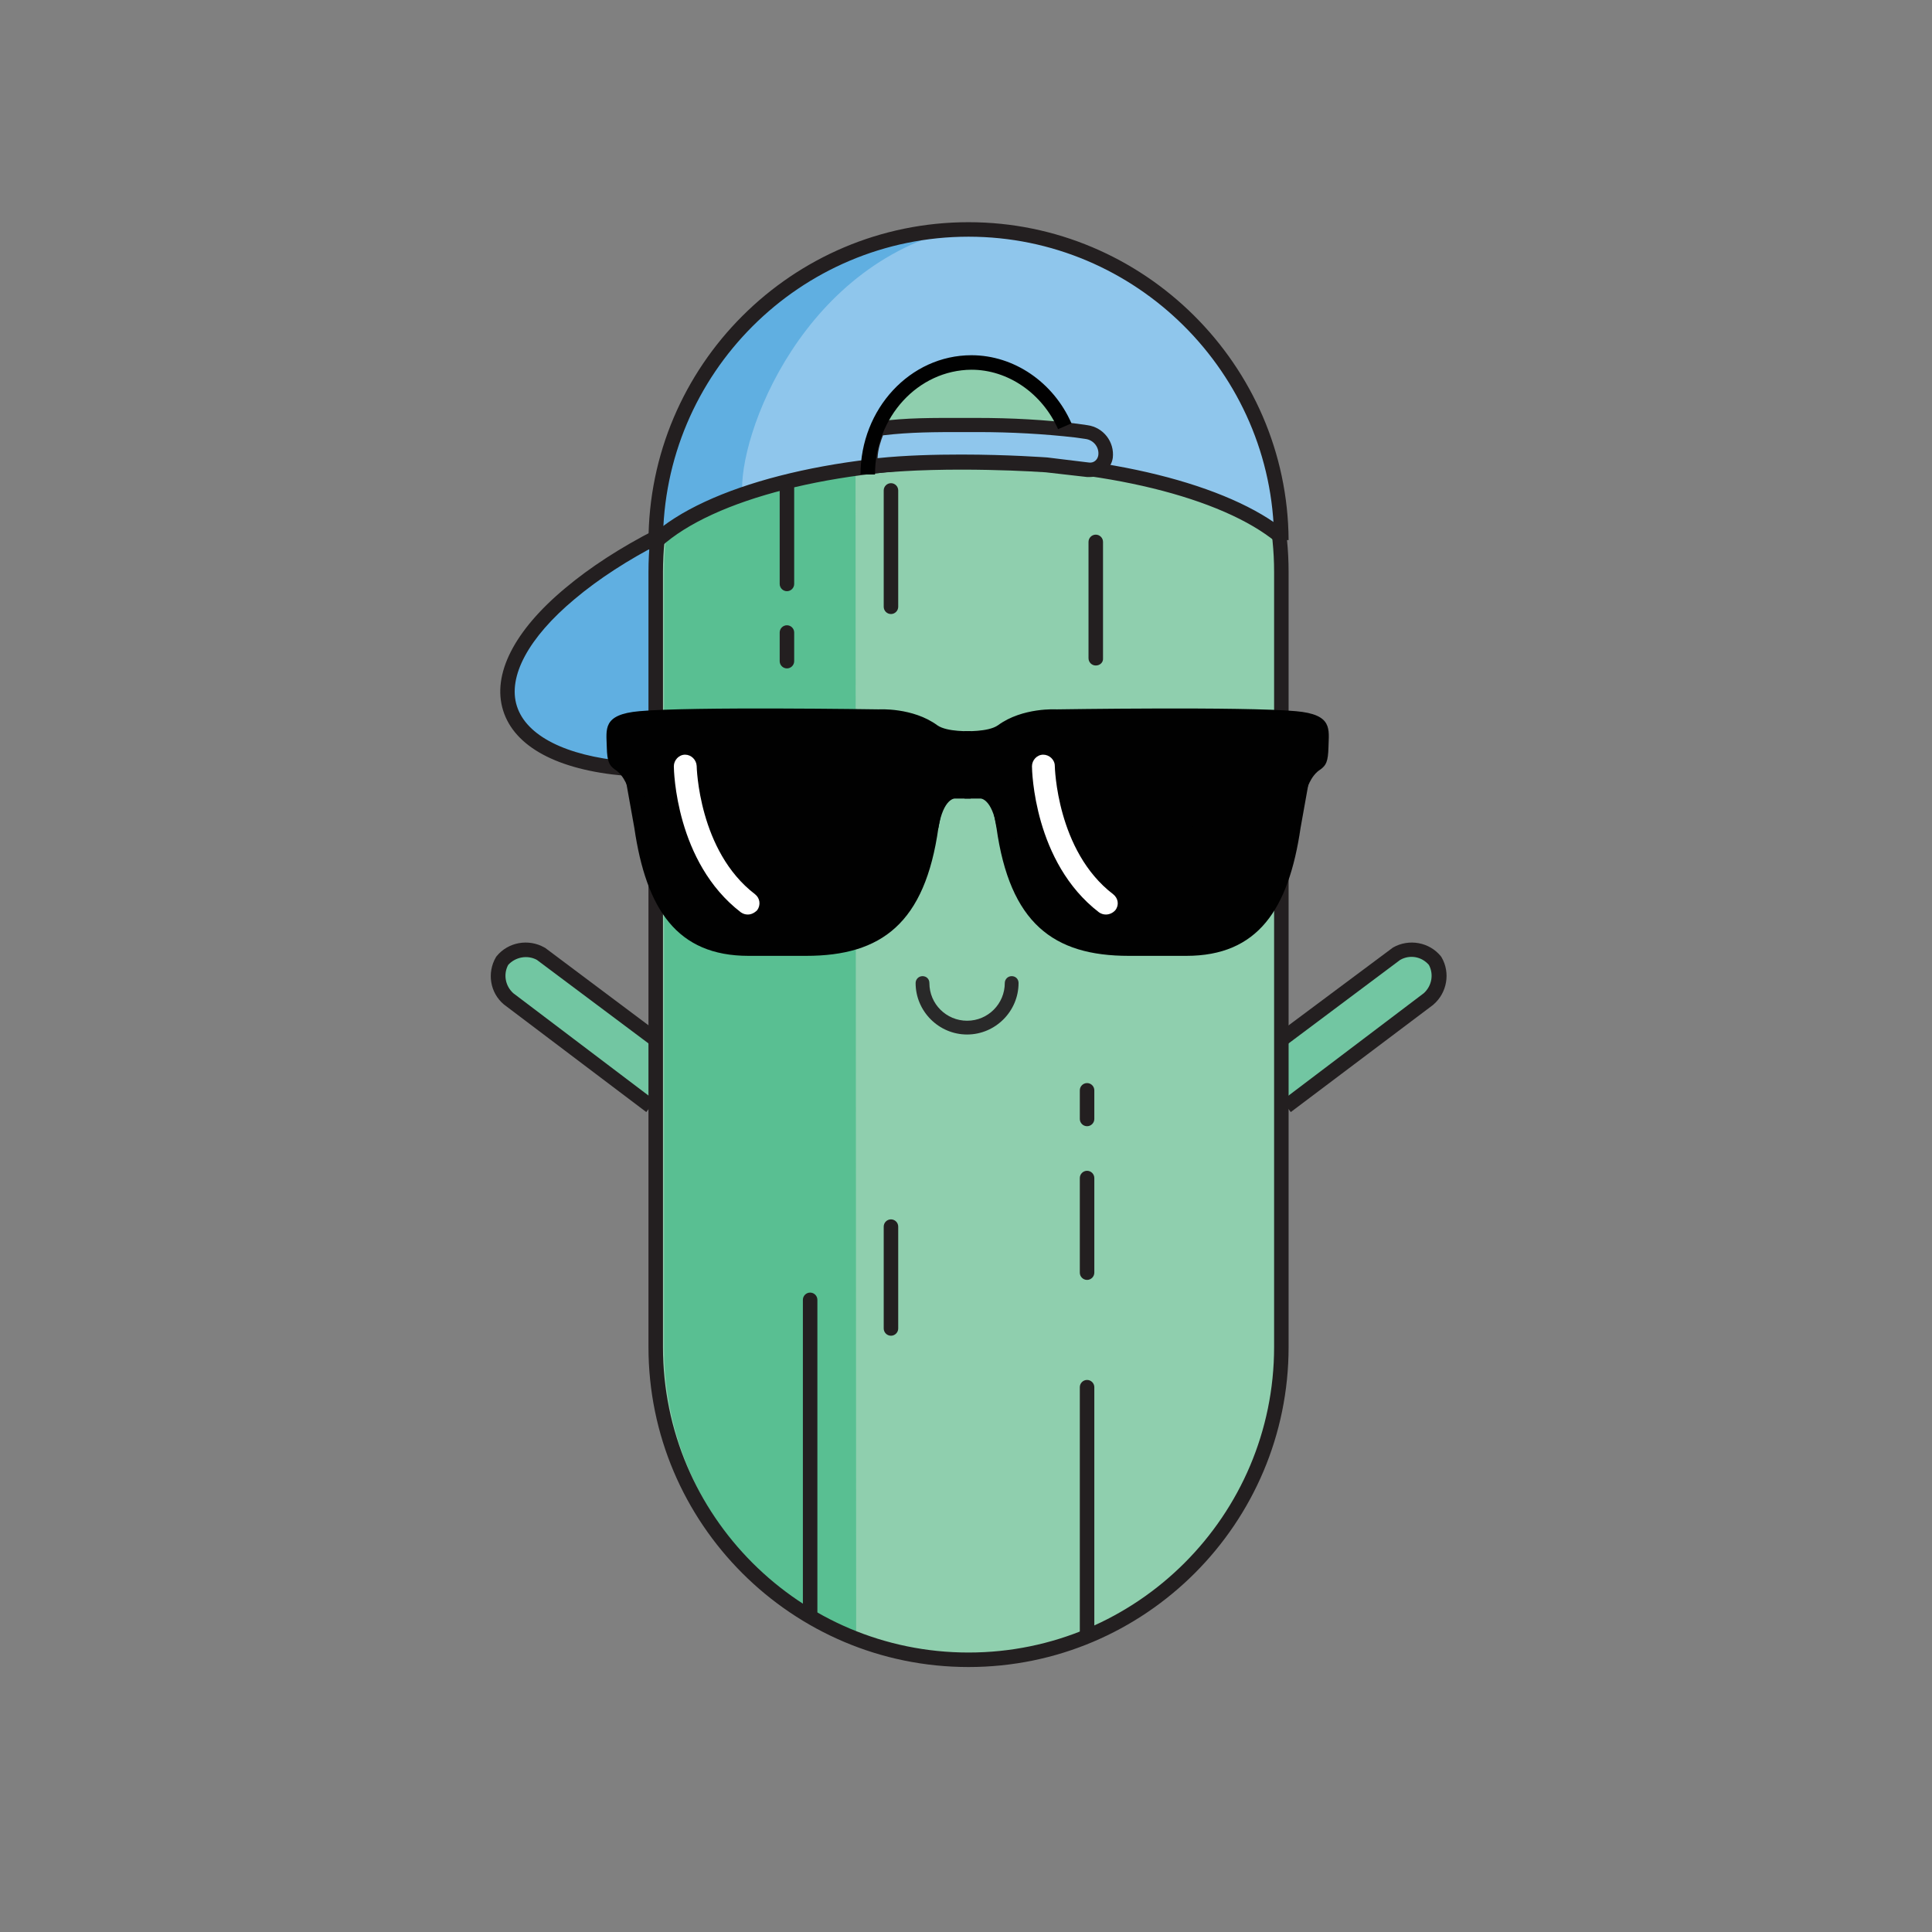 <?xml version="1.0" encoding="utf-8"?>
<!-- Generator: Adobe Illustrator 23.1.1, SVG Export Plug-In . SVG Version: 6.00 Build 0)  -->
<svg version="1.1" id="Layer_1" xmlns="http://www.w3.org/2000/svg" xmlns:xlink="http://www.w3.org/1999/xlink" x="0px" y="0px"
	 viewBox="0 0 533 533" style="enable-background:new 0 0 533 533;" xml:space="preserve">
<rect x="0" y="0" width="533" height="533" fill="#808080" stroke="none"/>
<style type="text/css">
	.st0{fill:#D2EDF6;stroke:#231F20;stroke-width:4.041;stroke-linecap:round;stroke-miterlimit:10;}
	.st1{fill:#8FC6EC;}
	.st2{fill:none;stroke:#231F20;stroke-width:4.041;stroke-linecap:round;stroke-miterlimit:10;}
	.st3{fill:#FEDAB4;}
	.st4{fill:#EDBD90;}
	.st5{fill:#F8A789;}
	.st6{fill:none;stroke:#FBDCE9;stroke-width:4.041;stroke-linecap:round;stroke-miterlimit:10;}
	.st7{fill:none;stroke:#D2EDF6;stroke-width:4.041;stroke-linecap:round;stroke-miterlimit:10;}
	.st8{fill:none;stroke:#FFF6D2;stroke-width:4.041;stroke-linecap:round;stroke-miterlimit:10;}
	.st9{fill:none;stroke:#FCF8CD;stroke-width:4.041;stroke-linecap:round;stroke-miterlimit:10;}
	.st10{fill:#F58973;}
	.st11{fill:#F7C697;}
	.st12{fill:#FEF7E4;}
	.st13{fill:#FEEFCF;}
	.st14{fill:#F7A8B5;}
	.st15{fill:#F493AE;}
	.st16{fill:#231F20;}
	.st17{fill:#F05C72;}
	.st18{fill:none;stroke:#FBC8C1;stroke-width:4.041;stroke-linecap:round;stroke-miterlimit:10;}
	.st19{fill:none;stroke:#010101;stroke-width:4.041;stroke-miterlimit:10;}
	.st20{fill:#D2EDF6;stroke:#231F20;stroke-width:4.041;stroke-linecap:round;stroke-linejoin:round;stroke-miterlimit:10;}
	.st21{fill:#FFDA7F;stroke:#231F20;stroke-width:4.041;stroke-miterlimit:10;}
	.st22{fill:#FCB96E;}
	.st23{fill:#60AFE1;}
	.st24{fill:#72C6A2;}
	.st25{fill:#8FCFAE;}
	.st26{fill:#59BF92;}
	.st27{fill:#292929;}
	.st28{fill:#010101;}
	.st29{fill:#FFFFFF;}
</style>
<g>
	<ellipse class="st0" cx="862.3" cy="428.5" rx="255" ry="62.2"/>
	<ellipse class="st1" cx="862.8" cy="427.1" rx="194.4" ry="33.6"/>
	<path class="st2" d="M1030.3,411.1c16.5,5,25.9,10.7,25.9,16.8c0,10-25,19-64.8,25.1"/>
	<path class="st2" d="M754.2,455.9c-52.1-6-86.3-16.3-86.3-28c0-6.3,10.1-12.3,27.6-17.3"/>
	<path class="st0" d="M947.1,458.2c-5.8,0.5-11.8,0.9-17.9,1.3"/>
	<path class="st3" d="M712.3,295.3l0,125c0,8.9,7.2,16.2,16.2,16.2h271.3c8.9,0,16.2-7.2,16.2-16.2V297.3c0-3.5-1.1-6.8-3-9.4
		s-297.6-1.9-298.4-0.6C713.1,289.6,712.3,292.4,712.3,295.3z"/>
	<circle class="st4" cx="968.9" cy="313.8" r="5.8"/>
	<circle class="st4" cx="950.9" cy="318" r="4"/>
	<circle class="st4" cx="910.3" cy="408.8" r="5.8"/>
	<path class="st5" d="M1014.8,290.1c-1.9-2.7-6.6-7.1-9.9-8.2L802,214c-5.7-1.9-12-0.5-16.4,3.7l-68.4,66c-0.8,0.8-3.5,5.1-4.1,6
		C712.7,289.7,1015.4,289.8,1014.8,290.1z"/>
	<line class="st6" x1="787.3" y1="268.1" x2="795.2" y2="275.9"/>
	<line class="st7" x1="927.3" y1="270" x2="935.1" y2="277.9"/>
	<line class="st8" x1="878.1" y1="257.7" x2="872.9" y2="267.4"/>
	<line class="st6" x1="853.5" y1="266.5" x2="843" y2="263.4"/>
	<line class="st7" x1="822.9" y1="278.6" x2="822.3" y2="267.5"/>
	<line class="st7" x1="783.3" y1="240" x2="776.5" y2="248.8"/>
	<line class="st9" x1="842.4" y1="242.9" x2="831.9" y2="246.4"/>
	<line class="st9" x1="754.4" y1="274.1" x2="765.1" y2="271.1"/>
	<line class="st6" x1="904.2" y1="268.9" x2="893.7" y2="272.5"/>
	<ellipse class="st10" cx="808" cy="252.7" rx="13.4" ry="9.3"/>
	<path class="st11" d="M754.7,436.9h-25c-8.9,0-16.2-7.2-16.2-16.2V296.6h41.2V436.9z"/>
	<rect x="712.6" y="330.6" class="st12" width="303.6" height="19.7"/>
	<rect x="712.6" y="330.6" class="st13" width="42" height="19.7"/>
	<rect x="712" y="349.8" class="st14" width="304.8" height="31.5"/>
	<rect x="712" y="349.8" class="st15" width="42.6" height="31.5"/>
	<circle class="st4" cx="770.1" cy="402" r="5.8"/>
	<circle class="st4" cx="789.3" cy="413.5" r="4"/>
	<g id="Group_183_2_" transform="translate(35.756 33.785)">
		<path id="Path_444_2_" class="st16" d="M805.4,313h42.5c2-0.1,3.6,1.5,3.7,3.4c0,0.1,0,0.2,0,0.3v6.8c0,13.6-11,24.6-24.6,24.6
			s-24.6-11-24.6-24.6v-6.8C802.2,314.4,803.5,313,805.4,313z"/>
		<path id="Path_445_2_" class="st17" d="M841.5,343.3c-3.6-4.1-8.8-6.4-14.3-6.2c-5.6-0.2-11.1,2.1-14.9,6.2
			c3.9,3,8.7,4.8,13.7,4.9C837,348.1,841.5,343.3,841.5,343.3z"/>
	</g>
	<line class="st2" x1="714.6" y1="350.7" x2="761.5" y2="350.7"/>
	<line class="st2" x1="1014.4" y1="383" x2="967.5" y2="383"/>
	<g>
		<line class="st2" x1="954.8" y1="349.9" x2="946.9" y2="349.9"/>
		<line class="st2" x1="1014.4" y1="349.9" x2="966.2" y2="349.9"/>
	</g>
	<g id="Group_182_1_" transform="translate(28.4 29.939)">
		<ellipse id="Ellipse_22_2_" class="st16" cx="788.7" cy="308.9" rx="6.2" ry="6.2"/>
		<ellipse id="Ellipse_23_2_" class="st16" cx="879.2" cy="308.9" rx="6.2" ry="6.2"/>
	</g>
	<rect x="713.2" y="289.8" class="st5" width="301.3" height="10.9"/>
	<g>
		<g>
			<line class="st18" x1="794.3" y1="291.3" x2="802.2" y2="291.3"/>
			<line class="st18" x1="714.6" y1="291.3" x2="783" y2="291.3"/>
		</g>
		<line class="st18" x1="1014.4" y1="294.1" x2="967.5" y2="294.1"/>
	</g>
	<path class="st19" d="M712.3,295.3l0,125c0,8.9,7.2,16.2,16.2,16.2h271.3c8.9,0,16.2-7.2,16.2-16.2V297.3c0-6.9-4.4-13.1-11-15.3
		L802,214c-5.7-1.9-12-0.5-16.4,3.7l-68.4,66C714.1,286.7,712.3,290.9,712.3,295.3z"/>
	<path class="st20" d="M813,178.3v74.8c0,0-1.7,6.4-9,5.9c-6.7-0.3-7.7-5.9-7.7-5.9v-74.8"/>
	<path class="st1" d="M802.3,178.6l-3.8-1.5l-0.1,75.9c0,0,0.7,2.9,3.7,3.7"/>
	<path class="st21" d="M822.7,160.1c0.2,10.7-8.7,19.4-19.4,19.4c-10.7,0-19.4-8.7-19.4-19.4s14.5-22.4,15.2-38.9
		C799,120.4,822.4,140.9,822.7,160.1z"/>
	<path class="st22" d="M813.5,167.3c0.1,5.6-4.5,10.1-10.1,10.1s-10.1-4.5-10.1-10.1s7.6-11.7,7.9-20.3
		C801.1,146.7,813.3,157.4,813.5,167.3z"/>
</g>
<g>
	
		<ellipse transform="matrix(0.954 -0.299 0.299 0.954 -40.507 74.422)" class="st23" cx="223" cy="169.6" rx="86.3" ry="35.8"/>
	<path class="st16" d="M182,214.4c-3.4,0-6.7-0.1-9.8-0.4c-18.4-1.6-30.3-8-33.4-18c-3.1-9.9,3-22,17.2-33.8
		c13.7-11.5,33.6-21.7,55.8-28.6c47.3-14.8,89.3-10.6,95.6,9.6c3.1,9.9-3,22-17.2,33.8c-13.7,11.5-33.6,21.7-55.8,28.6
		C216,211.4,197.8,214.4,182,214.4z M264.1,128.9c-15,0-32.9,2.8-51.2,8.5c-21.8,6.8-41.1,16.7-54.4,27.9
		c-12.7,10.6-18.5,21.4-15.9,29.5c2.6,8.2,13.5,13.7,29.9,15.2c17.3,1.5,38.8-1.4,60.6-8.2c21.8-6.8,41.1-16.7,54.4-27.9
		c12.7-10.6,18.5-21.4,15.9-29.5C300.3,134.3,285,128.9,264.1,128.9z"/>
</g>
<g>
	<path class="st24" d="M179.5,305.2l-39.1-29.6c-3-2.6-3.8-7-1.8-10.5c2.6-3.1,7.1-4,10.6-2l33.5,25.1"/>
	<path class="st16" d="M178.3,306.8L139,277.1c-3.8-3.2-4.7-8.7-2.2-13l0.2-0.3c3.2-3.9,8.8-4.9,13.2-2.4l0.2,0.1l33.5,25.1
		l-2.4,3.2l-33.4-25c-2.6-1.4-5.9-0.8-7.9,1.4c-1.4,2.6-0.8,5.8,1.4,7.8l39.1,29.6L178.3,306.8z"/>
</g>
<g>
	<path class="st24" d="M354.9,305.2l39.1-29.6c3-2.6,3.8-7,1.8-10.5c-2.6-3.1-7.1-4-10.6-2l-33.5,25.1"/>
	<path class="st16" d="M356.1,306.8l-2.4-3.2l39.1-29.6c2.2-2,2.8-5.2,1.4-7.8c-2-2.3-5.2-2.9-7.9-1.4l-33.4,25l-2.4-3.2l33.8-25.2
		c4.4-2.5,10-1.5,13.2,2.4l0.2,0.3c2.5,4.3,1.5,9.8-2.2,13l-0.1,0.1L356.1,306.8z"/>
</g>
<path class="st25" d="M266.8,457.9L266.8,457.9c-47.5,0-86.3-38.8-86.3-86.3l0-213.8c0-47.5,38.8-86.3,86.3-86.3h0
	c47.5,0,86.3,38.8,86.3,86.3l0,213.8C353.1,419.1,314.3,457.9,266.8,457.9z"/>
<path class="st26" d="M236.2,451.4c-31.1-13.1-53-43.9-53-79.6l0-213.8c0-35.6,21.8-66.3,52.8-79.5"/>
<g>
	<path class="st16" d="M217.1,184.4c-1.1,0-2-0.9-2-2v-7.9c0-1.1,0.9-2,2-2s2,0.9,2,2v7.9C219.1,183.5,218.2,184.4,217.1,184.4z"/>
	<path class="st16" d="M217.1,163.1c-1.1,0-2-0.9-2-2V90.6c0-1.1,0.9-2,2-2s2,0.9,2,2v70.5C219.1,162.2,218.2,163.1,217.1,163.1z"/>
</g>
<g>
	<path class="st16" d="M299.9,353.1c-1.1,0-2-0.9-2-2V325c0-1.1,0.9-2,2-2s2,0.9,2,2v26.1C301.9,352.2,301,353.1,299.9,353.1z"/>
	<path class="st16" d="M299.9,310.7c-1.1,0-2-0.9-2-2v-7.9c0-1.1,0.9-2,2-2s2,0.9,2,2v7.9C301.9,309.8,301,310.7,299.9,310.7z"/>
	<path class="st16" d="M299.9,453.1c-1.1,0-2-0.9-2-2v-68.4c0-1.1,0.9-2,2-2s2,0.9,2,2V451C301.9,452.2,301,453.1,299.9,453.1z"/>
</g>
<g>
	<path class="st16" d="M245.8,368.5c-1.1,0-2-0.9-2-2v-28.1c0-1.1,0.9-2,2-2s2,0.9,2,2v28.1C247.8,367.6,246.9,368.5,245.8,368.5z"
		/>
	<path class="st16" d="M223.5,447.3c-1.1,0-2-0.9-2-2v-86.7c0-1.1,0.9-2,2-2s2,0.9,2,2v86.7C225.6,446.4,224.7,447.3,223.5,447.3z"
		/>
	<path class="st16" d="M245.8,169.4c-1.1,0-2-0.9-2-2v-32.1c0-1.1,0.9-2,2-2s2,0.9,2,2v32.1C247.8,168.5,246.9,169.4,245.8,169.4z"
		/>
	<path class="st16" d="M302.3,183.6c-1.1,0-2-0.9-2-2v-32.1c0-1.1,0.9-2,2-2s2,0.9,2,2v32.1C304.4,182.7,303.5,183.6,302.3,183.6z"
		/>
</g>
<path id="Path_414_1_" class="st27" d="M266.8,285.4c-7.8,0-14.2-6.4-14.2-14.2c0-1,0.8-1.9,1.9-1.9s1.9,0.8,1.9,1.9
	c0,5.8,4.7,10.4,10.4,10.4c5.8,0,10.4-4.7,10.4-10.4c0,0,0,0,0,0c0-1,0.8-1.9,1.9-1.9s1.9,0.8,1.9,1.9
	C281,279,274.6,285.4,266.8,285.4C266.8,285.4,266.8,285.4,266.8,285.4z"/>
<path class="st16" d="M267.2,459.9c-48.7,0-88.3-39.6-88.3-88.3V157.8c0-48.7,39.6-88.3,88.3-88.3c48.7,0,88.3,39.6,88.3,88.3v213.8
	C355.5,420.3,315.9,459.9,267.2,459.9z M267.2,73.5c-46.5,0-84.3,37.8-84.3,84.3v213.8c0,46.5,37.8,84.3,84.3,84.3h0
	c46.5,0,84.3-37.8,84.3-84.3V157.8C351.5,111.3,313.7,73.5,267.2,73.5z"/>
<g>
	<g>
		<path class="st23" d="M231.4,130.1c6.8-12.9,20-29.4,35.5-29.4l4.7-0.2c15.4,0,24.4,16.5,31.2,29.3c22.3,3.4,40.5,10,50.6,18.4
			c-0.3-47.2-39-85.7-86.3-85.7h0c-47.5,0-86.3,38.8-86.3,86.3h1C191.6,140.4,209.3,133.7,231.4,130.1z"/>
		<path class="st1" d="M237.4,128.1c6.8-12.9,14.5-27.2,30-27.2l5.1-0.2c15.4,0,23.5,16.4,30.3,29.1c22.3,3.4,40.5,10,50.6,18.4
			c-0.3-47.2-39-85.7-86.3-85.7h0c-45.5,8.8-63.7,57.9-62.3,74.1C212.7,133.9,227.7,129.7,237.4,128.1z"/>
		<path class="st16" d="M182.4,150.8l-2.7-3c15.1-13.8,49.8-22.7,88.2-22.7c37.1,0,71.2,8.5,86.9,21.5l-2.6,3.1
			c-15-12.5-48.1-20.6-84.3-20.6C230.4,129.2,196.9,137.7,182.4,150.8z"/>
		<g>
			<path class="st1" d="M242.2,118.2c9.4-1.2,17.1-1,27.5-1c9.5,0,18.6,0.5,27.3,1.5l2.8,0.3c3.3,0.4,5.6,3.4,5.2,6.7v0
				c-0.3,2.4-2.5,4.1-4.8,3.8l-11.4-1.3c0,0-26.4-2-48.6,0.4C239.6,123.3,242.2,118.2,242.2,118.2z"/>
			<path class="st16" d="M300.7,131.6c-0.3,0-0.5,0-0.8,0l-11.4-1.3c-0.2,0-26.4-1.9-48.1,0.4l-2,0.2l-0.2-2
				c-0.6-5.8,2.2-11.3,2.3-11.6l0.5-0.9l1-0.1c8.3-1.1,15.2-1,24-1l3.7,0c9.4,0,18.6,0.5,27.5,1.6l2.8,0.4c4.4,0.6,7.5,4.6,7,9
				C306.6,129.2,303.9,131.6,300.7,131.6z M265.2,125.4c13.1,0,23.5,0.8,23.7,0.8l11.5,1.4c1.3,0.2,2.4-0.7,2.6-2
				c0.3-2.2-1.3-4.2-3.5-4.5l-2.8-0.4c-8.7-1-17.8-1.5-27-1.5l-3.7,0c-8.2,0-14.8,0-22.4,0.9c-0.5,1.3-1.4,3.7-1.5,6.3
				C249.8,125.6,258,125.4,265.2,125.4z"/>
		</g>
	</g>
	<path class="st16" d="M182,151.6h-3.1v-2c0-48.7,39.6-88.3,88.3-88.3c48.3,0,88,39.3,88.3,87.7l-4,0c-0.3-46.1-38.1-83.7-84.3-83.7
		c-46.5,0-84.3,37.8-84.3,84.3h-1V151.6z"/>
</g>
<path class="st28" d="M241.4,130.9h-4c0-18.1,13.7-32.9,30.6-32.9c11.7,0,22.6,7.4,27.6,18.8l-3.7,1.6c-4.4-9.9-13.8-16.4-23.9-16.4
	C253.3,102.1,241.4,115,241.4,130.9z"/>
<g>
	<path class="st28" d="M263,206.6l-4.1,21.7c-3.7,26.4-15.7,35.4-36.5,35.4h-15.9c-19.7,0-28.2-12.8-31.5-35.3l-3.9-21.8L263,206.6z
		"/>
	<path class="st28" d="M173.5,218.2c0,0-1-4.2-4-6c-1.4-1.1-2-2-2.1-6.1c-0.1-4.9-1.3-9,9-9.9c14.1-1.3,66-0.5,66-0.5
		s9.4-0.6,16.2,4.4c2.7,1.9,9.2,1.6,9.2,1.6l0,18.6h-4.4c0,0-3.1-0.1-4.5,8c-1.5,9.3-61.4-1.5-61.4-1.5L173.5,218.2z"/>
	<path class="st29" d="M206.3,252.3c-0.7,0-1.3-0.2-1.9-0.6c-18-13.8-18.5-39.2-18.5-40.3c0-1.7,1.4-3.2,3.1-3.2c0,0,0,0,0,0
		c1.7,0,3.1,1.4,3.2,3.1l0,0c0,0.2,0.5,23.5,16.1,35.4c1.4,1.1,1.6,3,0.6,4.4C208.1,251.9,207.2,252.3,206.3,252.3z"/>
	<path class="st28" d="M270.8,206.6l4.1,21.7c3.7,26.4,15.7,35.4,36.5,35.4h15.9c19.7,0,28.2-12.8,31.5-35.3l3.9-21.8L270.8,206.6z"
		/>
	<path class="st28" d="M360.4,218.2c0,0,1-4.2,4-6c1.4-1.1,2-2,2.1-6.1c0.1-4.9,1.3-9-9-9.9c-14.1-1.3-66-0.5-66-0.5
		s-9.4-0.6-16.2,4.4c-2.7,1.9-9.2,1.6-9.2,1.6l0,18.6h4.4c0,0,3.1-0.1,4.5,8c1.5,9.3,61.4-1.5,61.4-1.5L360.4,218.2z"/>
	<path class="st29" d="M305.1,252.3c-0.7,0-1.3-0.2-1.9-0.6c-18-13.8-18.5-39.2-18.5-40.3c0-1.7,1.4-3.2,3.1-3.2
		c1.7,0,3.2,1.4,3.2,3.1l0,0c0,0.2,0.5,23.5,16.1,35.4c1.4,1.1,1.7,3,0.6,4.4C307,251.9,306,252.3,305.1,252.3z"/>
</g>
</svg>
